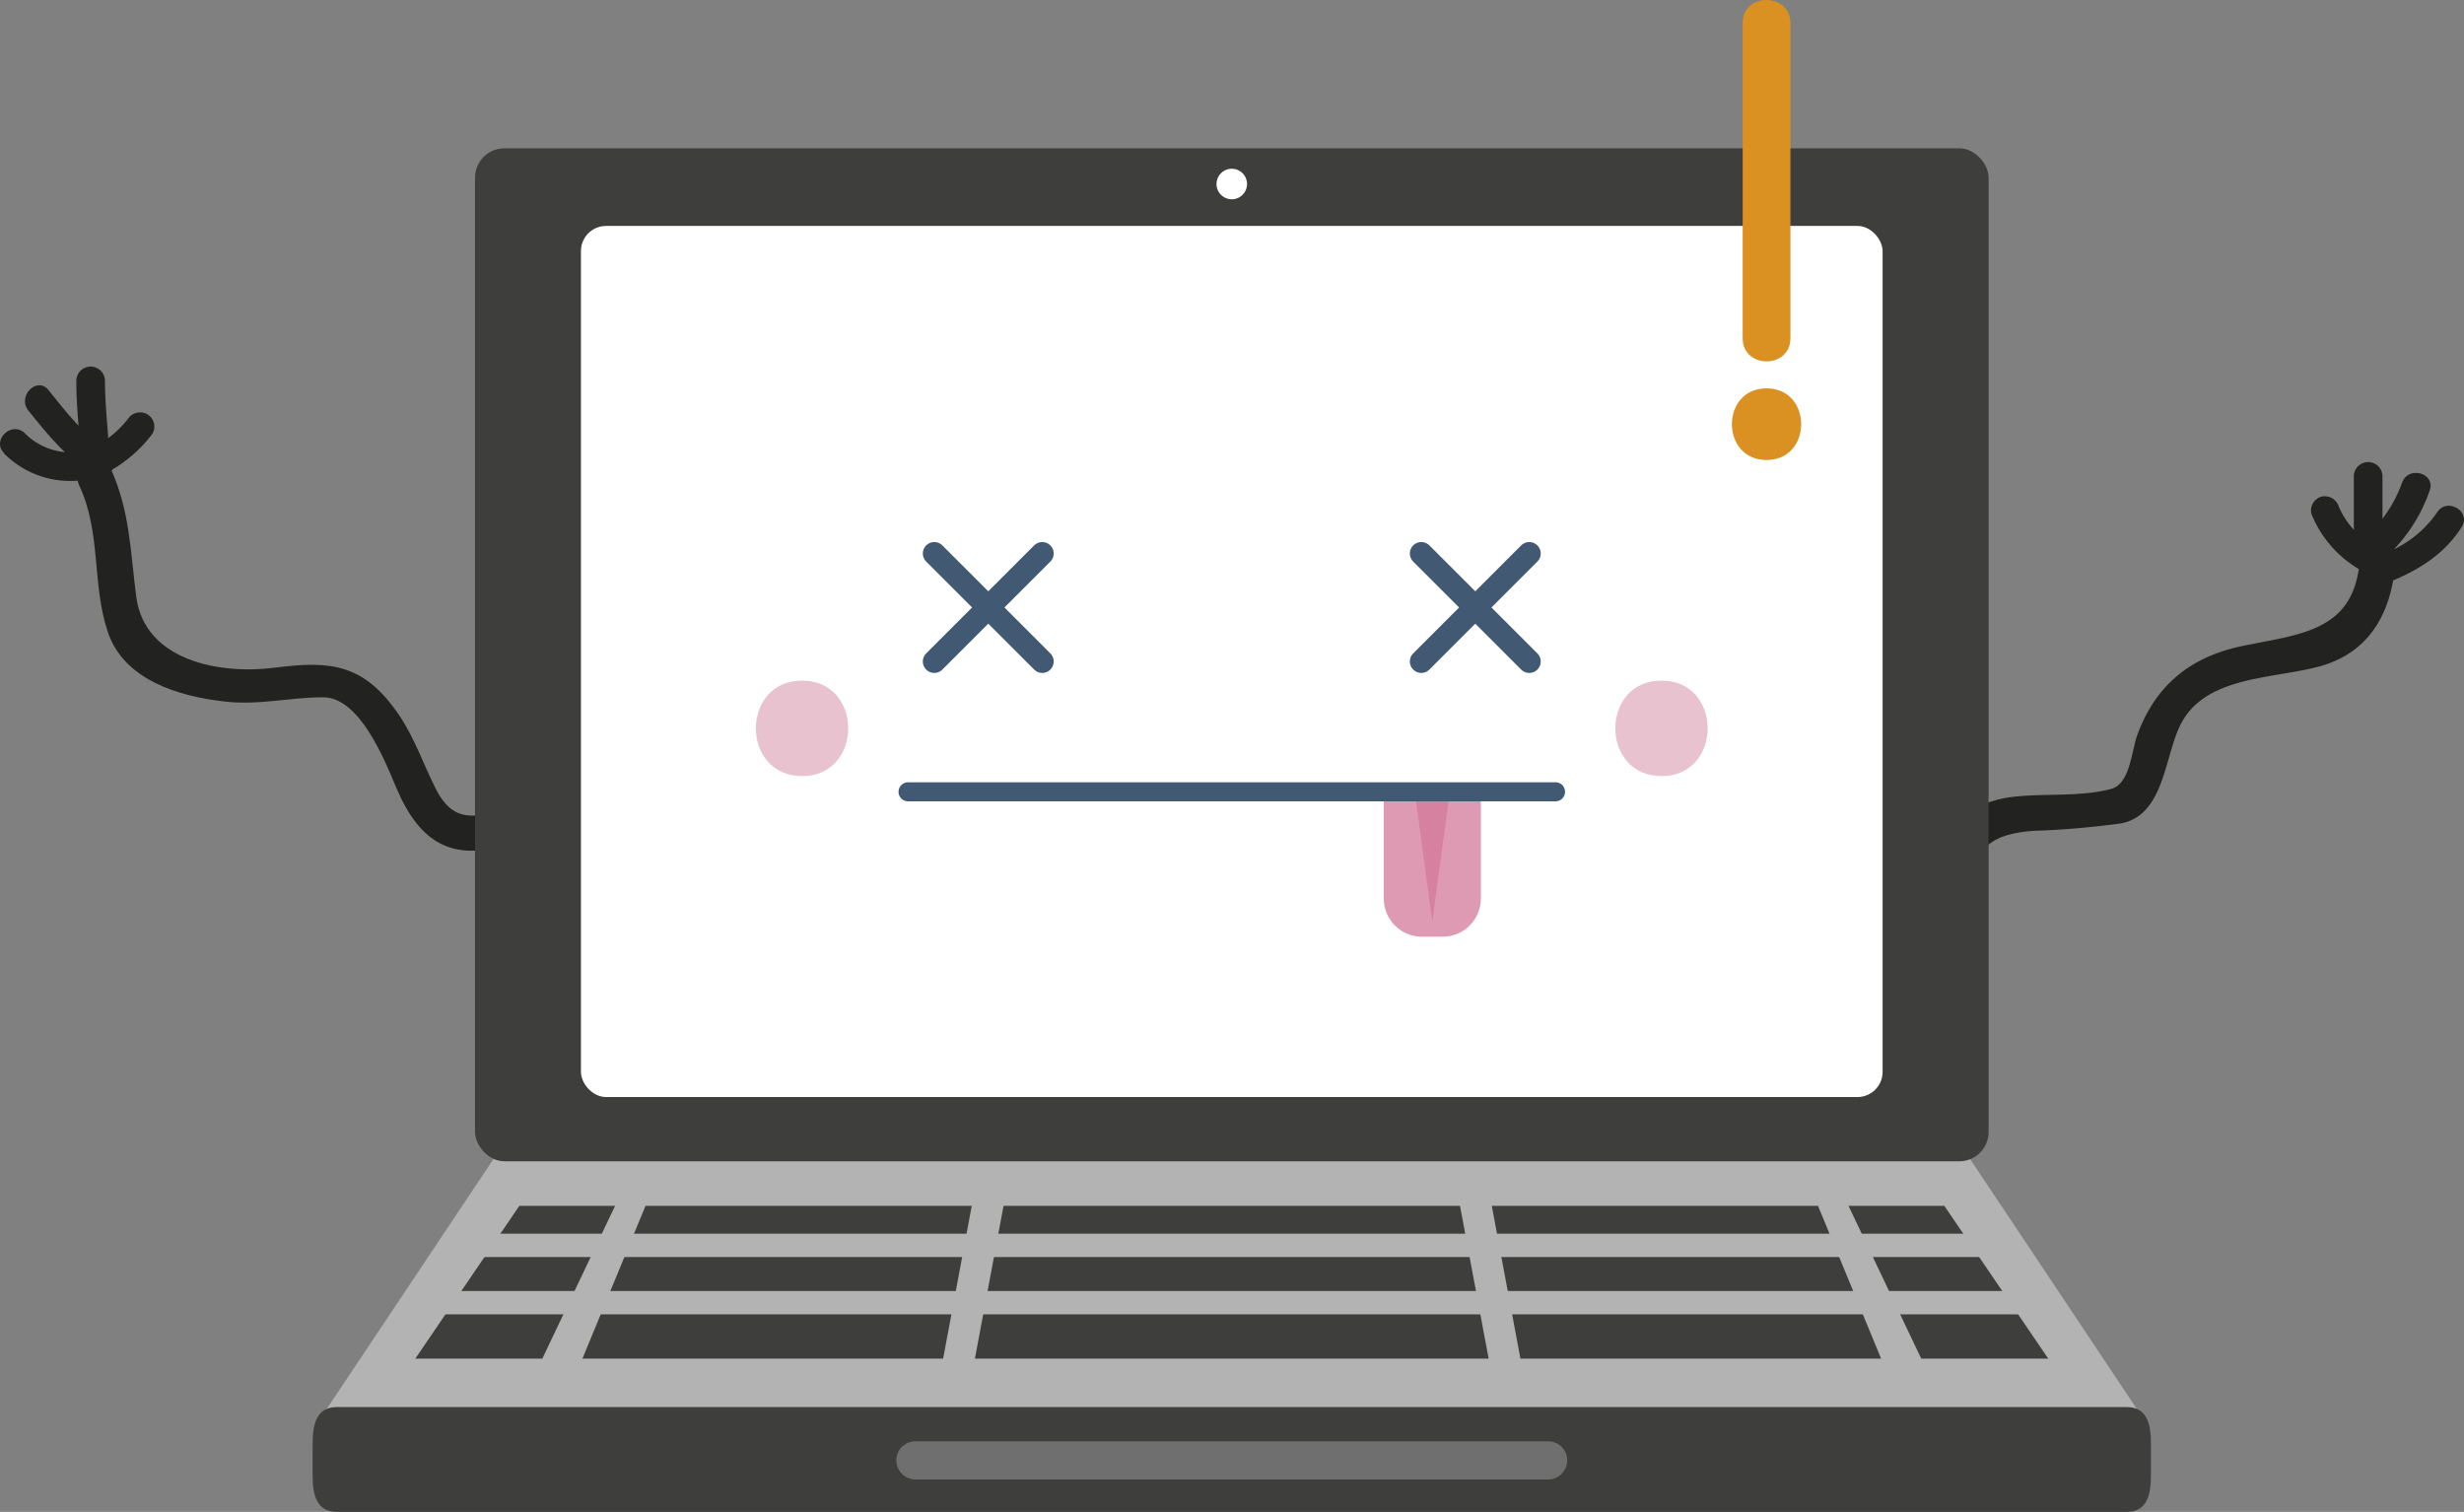 <svg xmlns="http://www.w3.org/2000/svg" width="355.311" height="218" viewBox="0 0 355.311 218">
  <rect x="0" y="0" width="355.311" height="218" fill="#808080" stroke="none"/>
  <g id="OBJECTS" transform="translate(-107.741 -122.607)">
    <path id="Path_1658" data-name="Path 1658" d="M178.425,225.821c-4.632,1.64-7.7,1.953-10.077-2.742-1.828-3.605-3.042-7.336-5.345-10.716-5.007-7.336-9.827-7.824-17.826-6.785s-18.778-.989-20.03-10.165c-.851-6.535-.9-12.518-3.756-18.665-1.415-3.017-5.859-.388-4.457,2.6,3.18,6.785,1.79,14.183,4.106,21.094s10.215,9.276,16.812,10.015c5.007.588,9.364-.613,14.259-.6,5.245,0,8.838,9.013,10.5,12.969,3.468,8.25,8.387,11.016,17.138,7.924,3.117-1.1,1.778-6.1-1.377-5.007Z" transform="translate(2.247 13.299)" fill="#222221"/>
    <path id="Path_1659" data-name="Path 1659" d="M123.794,171.112a15.448,15.448,0,0,1-5.683,4.419c-2.379,1.252-.288,4.77,2.078,3.568a19.742,19.742,0,0,0,7.173-5.9,2.065,2.065,0,0,0-.739-2.829A2.116,2.116,0,0,0,123.794,171.112Z" transform="translate(2.348 11.963)" fill="#222221"/>
    <path id="Path_1660" data-name="Path 1660" d="M116.53,166.936c0,4.369.651,8.763.689,13.082a2.066,2.066,0,0,0,4.131,0c0-4.369-.676-8.763-.689-13.082a2.066,2.066,0,1,0-4.131,0Z" transform="translate(2.214 10.644)" fill="#222221"/>
    <path id="Path_1661" data-name="Path 1661" d="M111.1,170.622c2.767,3.455,5.571,6.9,9.376,9.264,2.266,1.415,4.331-2.153,2.078-3.568-3.468-2.166-6.009-5.471-8.525-8.625-1.665-2.078-4.569.864-2.929,2.929Z" transform="translate(0.723 11.176)" fill="#222221"/>
    <path id="Path_1662" data-name="Path 1662" d="M108.328,175.546a13.445,13.445,0,0,0,13.77,3.28c2.5-.776,1.452-4.77-1.1-3.981a9.251,9.251,0,0,1-9.689-2.228c-1.94-1.828-4.87,1.089-2.929,2.929Z" transform="translate(0 12.449)" fill="#222221"/>
    <path id="Path_1663" data-name="Path 1663" d="M335.788,236.255c.188-6.747,2.441-9,8.963-9.527a123.051,123.051,0,0,0,12.706-1.077c6.4-1.189,6.259-10.015,8.763-14.546,3.756-6.948,13.908-6.259,20.455-8.262,7.211-2.253,10.015-8.362,10.4-15.473.2-3.33-5.007-3.3-5.158,0-.638,10.578-8.387,10.941-16.912,12.694-7.511,1.552-12.594,5.671-15.21,12.907-.814,2.266-1.014,6.985-3.756,7.711-4.369,1.164-9.4.626-13.9,1.114-8.437.914-11.354,6.447-11.567,14.459-.1,3.33,5.07,3.317,5.158,0Z" transform="translate(56.121 15.684)" fill="#222221"/>
    <path id="Path_1664" data-name="Path 1664" d="M374.013,182.325a16.274,16.274,0,0,0,9.013,9.013,2.066,2.066,0,0,0,2.5-1.44,2.116,2.116,0,0,0-1.44-2.5,11.667,11.667,0,0,1-6.134-6.134,2.116,2.116,0,0,0-2.5-1.44,2.066,2.066,0,0,0-1.44,2.5Z" transform="translate(67.044 14.395)" fill="#222221"/>
    <path id="Path_1665" data-name="Path 1665" d="M378.88,177.936v10.328a2.066,2.066,0,0,0,4.131,0V177.936a2.066,2.066,0,1,0-4.131,0Z" transform="translate(68.286 13.414)" fill="#222221"/>
    <path id="Path_1666" data-name="Path 1666" d="M385.861,178.457a19.066,19.066,0,0,1-6.359,8.763c-2.066,1.69.876,4.594,2.929,2.929a23.034,23.034,0,0,0,7.411-10.553c.876-2.5-3.117-3.605-3.981-1.1Z" transform="translate(68.265 13.719)" fill="#222221"/>
    <path id="Path_1667" data-name="Path 1667" d="M390.29,181.835a15.9,15.9,0,0,1-7.724,5.934c-2.429.989-1.364,5.007,1.1,3.981,4.119-1.69,7.774-4.006,10.19-7.837C395.272,181.66,391.7,179.582,390.29,181.835Z" transform="translate(68.869 14.672)" fill="#222221"/>
    <path id="Path_1668" data-name="Path 1668" d="M407.187,294.437c0,3.618-27.052,4.669-29.969,4.669h-202.4c-2.917,0-29.969-1.052-29.969-4.669l24.686-36.992c0-3.605,2.366-6.535,5.283-6.535h202.4c2.917,0,5.283,2.929,5.283,6.535Z" transform="translate(9.346 32.313)" fill="#b3b3b3"/>
    <path id="Path_1669" data-name="Path 1669" d="M226.844,283.533H174.83l9.1-22.033h47.044Z" transform="translate(16.896 34.98)" fill="#3e3e3d"/>
    <path id="Path_1670" data-name="Path 1670" d="M283.711,283.533h52.014l-9.1-22.033H279.58Z" transform="translate(43.277 34.98)" fill="#3e3e3d"/>
    <path id="Path_1671" data-name="Path 1671" d="M331.16,283.533h18.315L334.49,261.5H320.67Z" transform="translate(53.626 34.98)" fill="#3e3e3d"/>
    <path id="Path_1672" data-name="Path 1672" d="M173.895,283.533H155.58l15-22.033h13.808Z" transform="translate(12.048 34.98)" fill="#3e3e3d"/>
    <path id="Path_1673" data-name="Path 1673" d="M294.124,283.533H220.04l4.131-22.033h65.822Z" transform="translate(28.282 34.98)" fill="#3e3e3d"/>
    <rect id="Rectangle_1132" data-name="Rectangle 1132" width="226.434" height="3.367" transform="translate(172.147 300.498)" fill="#b3b3b3"/>
    <rect id="Rectangle_1133" data-name="Rectangle 1133" width="231.341" height="3.367" transform="translate(169.694 308.76)" fill="#b3b3b3"/>
    <path id="Path_1674" data-name="Path 1674" d="M408.841,294.507c0,2.917-.6,5.283-3.518,5.283H147.268c-2.917,0-3.518-2.366-3.518-5.283v-4.532c0-2.929.6-5.3,3.518-5.3H405.324c2.917,0,3.518,2.366,3.518,5.3Z" transform="translate(9.069 40.818)" fill="#3e3e3d"/>
    <path id="Path_1675" data-name="Path 1675" d="M307.733,291.374a2.767,2.767,0,0,1-2.754,2.754H213.744a2.767,2.767,0,0,1-2.754-2.754h0a2.754,2.754,0,0,1,2.754-2.754h91.235a2.754,2.754,0,0,1,2.754,2.754Z" transform="translate(26.003 41.81)" fill="#6f6f6f"/>
    <rect id="Rectangle_1134" data-name="Rectangle 1134" width="218.26" height="146.066" rx="4.23" transform="translate(176.241 143.992)" fill="#3e3e3d"/>
    <path id="Path_1676" data-name="Path 1676" d="M250.073,146.447a2.2,2.2,0,1,0-2.2-2.2,2.2,2.2,0,0,0,2.2,2.2Z" transform="translate(35.291 4.894)" fill="#fff"/>
    <rect id="Rectangle_1135" data-name="Rectangle 1135" width="187.702" height="125.61" rx="3.63" transform="translate(191.513 155.184)" fill="#fff"/>
    <line id="Line_42" data-name="Line 42" x1="15.573" y2="15.573" transform="translate(242.464 202.416)" fill="none" stroke="#425973" stroke-linecap="round" stroke-linejoin="round" stroke-width="3.3"/>
    <line id="Line_43" data-name="Line 43" x1="15.573" y1="15.573" transform="translate(242.464 202.416)" fill="none" stroke="#425973" stroke-linecap="round" stroke-linejoin="round" stroke-width="3.3"/>
    <line id="Line_44" data-name="Line 44" x1="15.573" y2="15.573" transform="translate(312.692 202.416)" fill="none" stroke="#425973" stroke-linecap="round" stroke-linejoin="round" stroke-width="3.3"/>
    <line id="Line_45" data-name="Line 45" x1="15.573" y1="15.573" transform="translate(312.692 202.416)" fill="none" stroke="#425973" stroke-linecap="round" stroke-linejoin="round" stroke-width="3.3"/>
    <path id="Path_1677" data-name="Path 1677" d="M281.136,213.82v15.373a5.508,5.508,0,0,1-5.508,5.508h-2.979a5.508,5.508,0,0,1-5.508-5.508V213.82" transform="translate(40.144 22.972)" fill="#dd9ab2"/>
    <path id="Path_1678" data-name="Path 1678" d="M275.632,214.46l-2.416,17.9-2.416-17.9Z" transform="translate(41.066 23.133)" fill="#d6819f"/>
    <line id="Line_46" data-name="Line 46" x2="93.363" transform="translate(238.683 236.779)" fill="none" stroke="#425973" stroke-linecap="round" stroke-linejoin="round" stroke-width="2.75"/>
    <path id="Path_1679" data-name="Path 1679" d="M201.469,214.77c8.876,0,8.876-13.77,0-13.77S192.594,214.77,201.469,214.77Z" transform="translate(21.929 19.743)" fill="#e9c2d0"/>
    <path id="Path_1680" data-name="Path 1680" d="M300.469,214.77c8.876,0,8.876-13.77,0-13.77S291.594,214.77,300.469,214.77Z" transform="translate(46.862 19.743)" fill="#e9c2d0"/>
    <path id="Path_1681" data-name="Path 1681" d="M308.48,125.941v45.442c0,4.444,6.885,4.444,6.885,0V125.941c0-4.444-6.885-4.444-6.885,0Z" transform="translate(50.556 0)" fill="#db9022"/>
    <path id="Path_1682" data-name="Path 1682" d="M312.235,177.668c6.66,0,6.66-10.328,0-10.328S305.575,177.668,312.235,177.668Z" transform="translate(50.243 11.266)" fill="#db9022"/>
  </g>
</svg>
